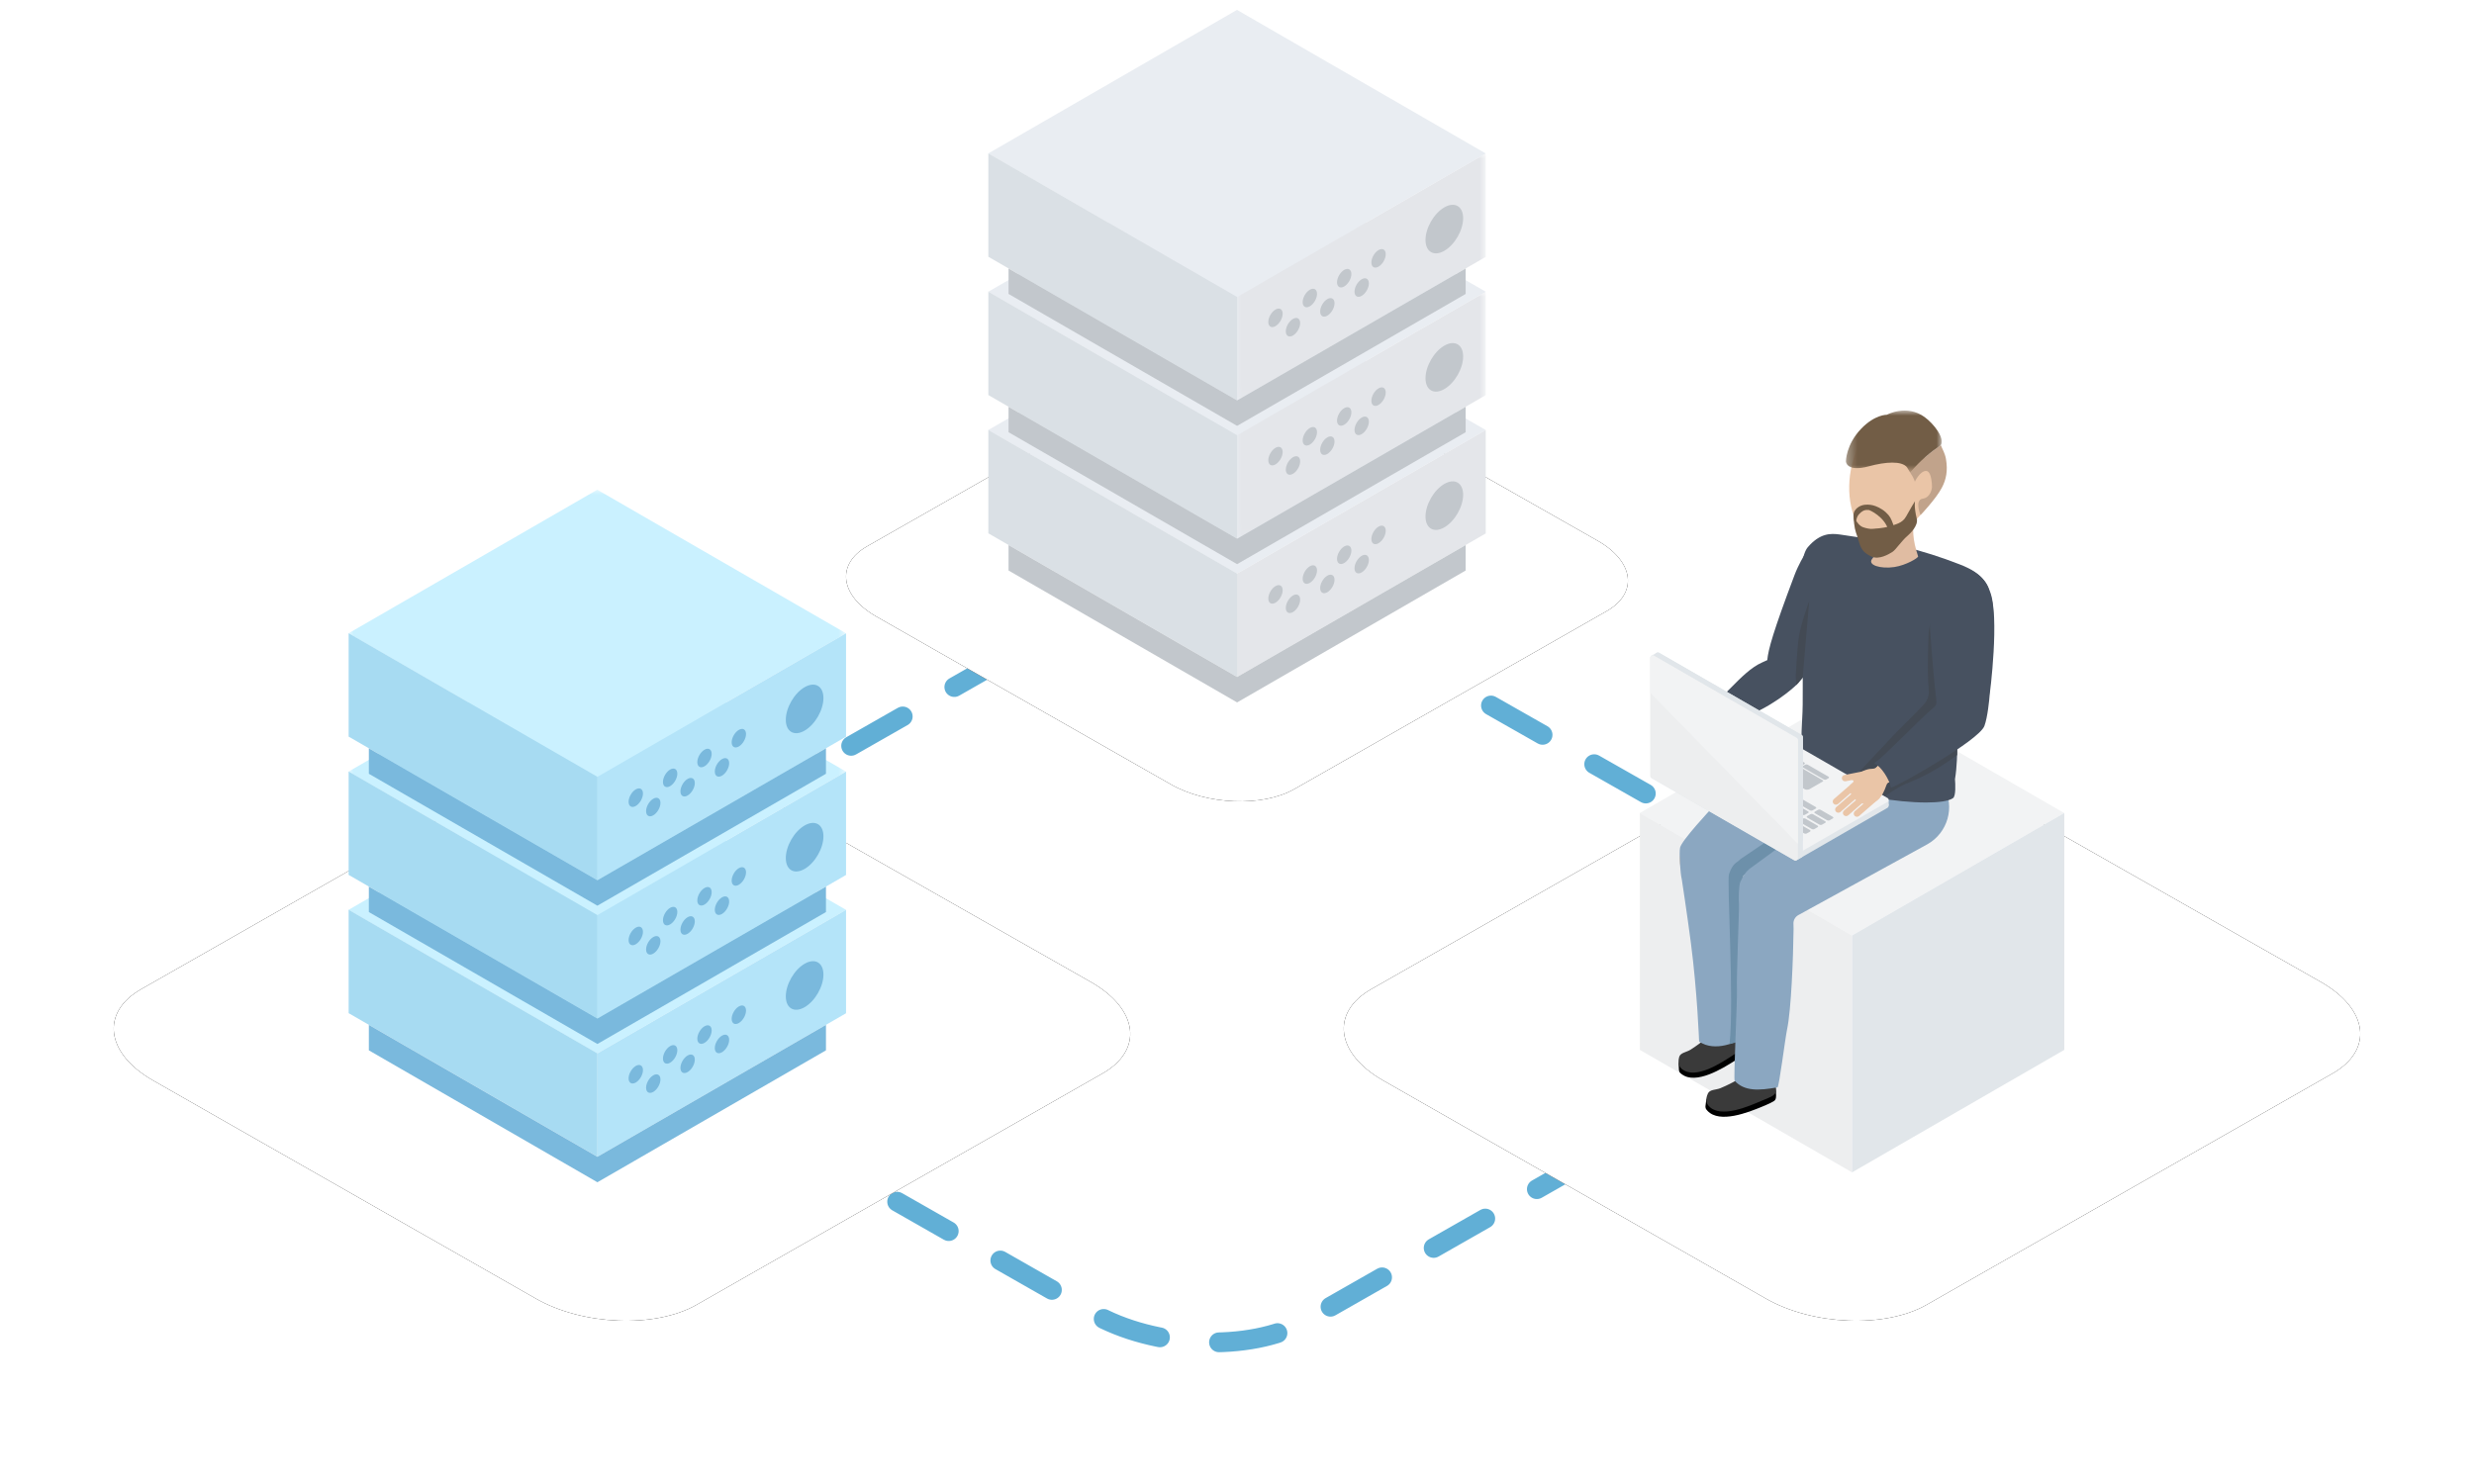<svg xmlns="http://www.w3.org/2000/svg" xmlns:xlink="http://www.w3.org/1999/xlink" width="250" height="150" viewBox="0 0 250 150"><defs><polygon id="g" points="0 0 50.275 0 50.275 29.027 0 29.027"/><polygon id="i" points="0 0 50.275 0 50.275 29.027 0 29.027"/><polygon id="k" points="0 0 25.138 0 25.138 24.963 0 24.963"/><polygon id="m" points="0 0 25.138 0 25.138 24.963 0 24.963"/><polygon id="o" points="0 0 9.685 0 9.685 6.267 0 6.267"/><filter id="b" width="135%" height="161.5%" x="-17.5%" y="-30.8%" filterUnits="objectBoundingBox"><feOffset in="SourceAlpha" result="shadowOffsetOuter1"/><feGaussianBlur in="shadowOffsetOuter1" result="shadowBlurOuter1" stdDeviation="6"/><feColorMatrix in="shadowBlurOuter1" values="0 0 0 0 0.216 0 0 0 0 0.561 0 0 0 0 0.749 0 0 0 0.15 0"/></filter><filter id="d" width="145.6%" height="180%" x="-22.8%" y="-40%" filterUnits="objectBoundingBox"><feOffset in="SourceAlpha" result="shadowOffsetOuter1"/><feGaussianBlur in="shadowOffsetOuter1" result="shadowBlurOuter1" stdDeviation="6"/><feColorMatrix in="shadowBlurOuter1" values="0 0 0 0 0.216 0 0 0 0 0.561 0 0 0 0 0.749 0 0 0 0.15 0"/></filter><filter id="f" width="135%" height="161.5%" x="-17.5%" y="-30.8%" filterUnits="objectBoundingBox"><feOffset in="SourceAlpha" result="shadowOffsetOuter1"/><feGaussianBlur in="shadowOffsetOuter1" result="shadowBlurOuter1" stdDeviation="6"/><feColorMatrix in="shadowBlurOuter1" values="0 0 0 0 0.216 0 0 0 0 0.561 0 0 0 0 0.749 0 0 0 0.15 0"/></filter><path id="a" d="M139.762,109.209 L178.42,131.244 C183.155,133.973 190.495,134.269 194.663,131.899 L235.704,108.507 C239.855,106.137 239.334,102.004 234.536,99.26 L195.831,77.256 C191.016,74.527 183.755,74.231 179.588,76.601 L138.547,99.993 C134.458,102.332 134.964,106.464 139.762,109.209 Z"/><path id="c" d="M88.549,62.315 L118.286,79.264 C121.929,81.364 127.575,81.591 130.78,79.768 L162.35,61.775 C165.544,59.951 165.143,56.773 161.452,54.661 L131.679,37.736 C127.975,35.636 122.39,35.409 119.184,37.232 L87.614,55.225 C84.469,57.025 84.858,60.203 88.549,62.315 Z"/><path id="e" d="M15.466,109.209 L54.123,131.244 C58.859,133.973 66.199,134.269 70.366,131.899 L111.407,108.507 C115.559,106.137 115.038,102.004 110.239,99.26 L71.534,77.256 C66.72,74.527 59.459,74.231 55.291,76.601 L14.25,99.993 C10.162,102.332 10.667,106.464 15.466,109.209 Z"/></defs><g fill="none" fill-rule="evenodd"><rect width="250" height="150"/><path stroke="#61AFD6" stroke-dasharray="6" stroke-linecap="round" stroke-linejoin="round" stroke-width="2" d="M59.382,103.639 L110.391,132.714 C116.639,136.315 126.324,136.706 131.823,133.578 L185.977,102.713 C191.455,99.585 190.768,94.132 184.436,90.511 L133.364,61.477 C127.012,57.876 117.431,57.485 111.932,60.613 L57.778,91.478 C52.383,94.565 53.05,100.017 59.382,103.639 Z"/><use xlink:href="#a" fill="#000" filter="url(#b)"/><use xlink:href="#a" fill="#FFF"/><use xlink:href="#c" fill="#000" filter="url(#d)"/><use xlink:href="#c" fill="#FFF"/><use xlink:href="#e" fill="#000" filter="url(#f)"/><use xlink:href="#e" fill="#FFF"/><g transform="translate(35.219 49.5)"><polygon fill="#CAF1FF" points="0 42.468 25.137 56.981 50.275 42.468 25.138 27.955"/><polygon fill="#B4E4F9" points="25.138 56.981 25.138 67.431 50.275 52.917 50.275 42.468"/><polygon fill="#A7DBF2" points=".011 52.908 25.149 67.421 25.149 56.972 .011 42.459"/><path fill="#7AB9DD" d="M38.717 53.487C38.717 53.95 39.041 54.138 39.442 53.906 39.843 53.674 40.168 53.112 40.168 52.649 40.168 52.186 39.843 51.998 39.442 52.23 39.041 52.461 38.717 53.024 38.717 53.487M37.012 56.439C37.012 56.902 37.337 57.089 37.738 56.858 38.139 56.626 38.464 56.064 38.464 55.601 38.464 55.138 38.139 54.95 37.738 55.181 37.337 55.413 37.012 55.976 37.012 56.439M35.245 55.491C35.245 55.954 35.57 56.142 35.971 55.911 36.371 55.679 36.697 55.116 36.697 54.653 36.697 54.19 36.371 54.003 35.971 54.234 35.57 54.466 35.245 55.028 35.245 55.491M33.54 58.443C33.54 58.906 33.865 59.094 34.266 58.863 34.667 58.631 34.992 58.068 34.992 57.605 34.992 57.142 34.667 56.955 34.266 57.186 33.865 57.418 33.54 57.98 33.54 58.443M31.773 57.496C31.773 57.959 32.098 58.146 32.499 57.915 32.9 57.683 33.225 57.121 33.225 56.658 33.225 56.195 32.9 56.007 32.499 56.238 32.098 56.47 31.773 57.033 31.773 57.496M30.069 60.448C30.069 60.911 30.394 61.098 30.795 60.867 31.195 60.635 31.521 60.073 31.521 59.61 31.521 59.147 31.195 58.959 30.795 59.19 30.394 59.422 30.069 59.985 30.069 60.448M28.301 59.5C28.301 59.963 28.626 60.151 29.027 59.919 29.428 59.688 29.753 59.125 29.753 58.662 29.753 58.199 29.428 58.012 29.027 58.243 28.626 58.475 28.301 59.037 28.301 59.5M44.188 51.207C44.188 52.419 45.039 52.911 46.089 52.305 47.139 51.698 47.99 50.224 47.99 49.012 47.99 47.8 47.139 47.308 46.089 47.915 45.039 48.521 44.188 49.995 44.188 51.207"/><polygon fill="#7AB9DD" points="25.149 67.427 48.245 54.093 48.245 56.666 25.149 70 2.054 56.666 2.054 54.093"/><g transform="translate(0 13.977)"><mask id="h" fill="#fff"><use xlink:href="#g"/></mask><polygon fill="#CAF1FF" points="25.137 29.027 50.275 14.513 25.138 0 0 14.514" mask="url(#h)"/></g><polygon fill="#B4E4F9" points="25.138 53.453 50.275 38.94 50.275 28.491 25.138 43.004"/><polygon fill="#A7DBF2" points=".011 38.931 25.149 53.444 25.149 42.995 .011 28.482"/><path fill="#7AB9DD" d="M38.717 39.51C38.717 39.973 39.041 40.16 39.442 39.929 39.843 39.697 40.168 39.135 40.168 38.672 40.168 38.209 39.843 38.021 39.442 38.252 39.041 38.484 38.717 39.047 38.717 39.51M37.012 42.462C37.012 42.925 37.337 43.112 37.738 42.881 38.139 42.649 38.464 42.086 38.464 41.623 38.464 41.16 38.139 40.973 37.738 41.204 37.337 41.436 37.012 41.999 37.012 42.462M35.245 41.514C35.245 41.977 35.57 42.165 35.971 41.933 36.371 41.702 36.697 41.139 36.697 40.676 36.697 40.213 36.371 40.025 35.971 40.257 35.57 40.488 35.245 41.051 35.245 41.514M33.54 44.466C33.54 44.929 33.865 45.116 34.266 44.885 34.667 44.653 34.992 44.091 34.992 43.628 34.992 43.165 34.667 42.977 34.266 43.209 33.865 43.44 33.54 44.003 33.54 44.466M31.773 43.518C31.773 43.982 32.098 44.169 32.499 43.938 32.9 43.706 33.225 43.143 33.225 42.68 33.225 42.217 32.9 42.03 32.499 42.261 32.098 42.493 31.773 43.055 31.773 43.518M30.069 46.47C30.069 46.933 30.394 47.121 30.795 46.89 31.195 46.658 31.521 46.095 31.521 45.632 31.521 45.169 31.195 44.982 30.795 45.213 30.394 45.445 30.069 46.007 30.069 46.47M28.301 45.523C28.301 45.986 28.626 46.173 29.027 45.942 29.428 45.71 29.753 45.148 29.753 44.685 29.753 44.222 29.428 44.034 29.027 44.265 28.626 44.497 28.301 45.06 28.301 45.523M44.188 37.23C44.188 38.442 45.039 38.934 46.089 38.328 47.139 37.721 47.99 36.247 47.99 35.035 47.99 33.823 47.139 33.331 46.089 33.937 45.039 34.544 44.188 36.018 44.188 37.23"/><polygon fill="#7AB9DD" points="25.149 53.45 48.245 40.116 48.245 42.689 25.149 56.023 2.054 42.689 2.054 40.116"/><mask id="j" fill="#fff"><use xlink:href="#i"/></mask><polygon fill="#CAF1FF" points="25.137 29.027 50.275 14.513 25.138 0 0 14.513" mask="url(#j)"/><polygon fill="#B4E4F9" points="25.138 39.476 50.275 24.963 50.275 14.513 25.138 29.027"/><polygon fill="#A7DBF2" points=".011 24.954 25.149 39.467 25.149 29.018 .011 14.504"/><path fill="#7AB9DD" d="M38.717 25.532C38.717 25.995 39.041 26.183 39.442 25.952 39.843 25.72 40.168 25.157 40.168 24.694 40.168 24.231 39.843 24.044 39.442 24.275 39.041 24.507 38.717 25.069 38.717 25.532M37.012 28.484C37.012 28.947 37.337 29.135 37.738 28.904 38.139 28.672 38.464 28.109 38.464 27.646 38.464 27.183 38.139 26.996 37.738 27.227 37.337 27.459 37.012 28.021 37.012 28.484M35.245 27.537C35.245 28 35.57 28.187 35.971 27.956 36.371 27.724 36.697 27.162 36.697 26.699 36.697 26.236 36.371 26.048 35.971 26.279 35.57 26.511 35.245 27.074 35.245 27.537M33.54 30.489C33.54 30.952 33.865 31.139 34.266 30.908 34.667 30.676 34.992 30.114 34.992 29.651 34.992 29.188 34.667 29 34.266 29.231 33.865 29.463 33.54 30.026 33.54 30.489M31.773 29.541C31.773 30.004 32.098 30.192 32.499 29.96 32.9 29.729 33.225 29.166 33.225 28.703 33.225 28.24 32.9 28.053 32.499 28.284 32.098 28.516 31.773 29.078 31.773 29.541M30.069 32.493C30.069 32.956 30.394 33.144 30.795 32.912 31.195 32.681 31.521 32.118 31.521 31.655 31.521 31.192 31.195 31.004 30.795 31.236 30.394 31.467 30.069 32.03 30.069 32.493M28.301 31.546C28.301 32.009 28.626 32.196 29.027 31.965 29.428 31.733 29.753 31.171 29.753 30.707 29.753 30.244 29.428 30.057 29.027 30.288 28.626 30.52 28.301 31.083 28.301 31.546M44.188 23.253C44.188 24.465 45.039 24.957 46.089 24.35 47.139 23.744 47.99 22.27 47.99 21.058 47.99 19.846 47.139 19.354 46.089 19.96 45.039 20.567 44.188 22.041 44.188 23.253"/><polygon fill="#7AB9DD" points="25.149 39.473 48.245 26.138 48.245 28.711 25.149 42.045 2.054 28.711 2.054 26.138"/></g><g transform="translate(99.862 1)"><polygon fill="#E9EDF2" points="0 42.468 25.138 56.981 50.275 42.468 25.138 27.954"/><polygon fill="#E4E6EA" points="25.138 56.981 25.138 67.431 50.275 52.917 50.275 42.468"/><polygon fill="#DAE0E5" points=".011 52.908 25.149 67.422 25.149 56.972 .011 42.459"/><path fill="#C2C7CC" d="M38.717 53.487C38.717 53.95 39.042 54.137 39.443 53.906 39.843 53.675 40.168 53.112 40.168 52.649 40.168 52.186 39.843 51.998 39.443 52.229 39.042 52.461 38.717 53.024 38.717 53.487M37.012 56.439C37.012 56.902 37.337 57.089 37.738 56.858 38.139 56.626 38.464 56.063 38.464 55.601 38.464 55.138 38.139 54.95 37.738 55.181 37.337 55.413 37.012 55.976 37.012 56.439M35.245 55.491C35.245 55.954 35.57 56.142 35.971 55.91 36.372 55.679 36.697 55.116 36.697 54.653 36.697 54.19 36.372 54.003 35.971 54.234 35.57 54.466 35.245 55.029 35.245 55.491M33.541 58.443C33.541 58.906 33.866 59.094 34.267 58.862 34.667 58.631 34.992 58.068 34.992 57.605 34.992 57.142 34.667 56.954 34.267 57.186 33.866 57.417 33.541 57.98 33.541 58.443M31.773 57.496C31.773 57.958 32.098 58.146 32.499 57.915 32.9 57.683 33.225 57.12 33.225 56.658 33.225 56.195 32.9 56.007 32.499 56.238 32.098 56.47 31.773 57.033 31.773 57.496M30.069 60.448C30.069 60.911 30.394 61.098 30.795 60.867 31.196 60.635 31.521 60.072 31.521 59.61 31.521 59.146 31.196 58.959 30.795 59.19 30.394 59.422 30.069 59.985 30.069 60.448M28.301 59.5C28.301 59.963 28.626 60.151 29.027 59.919 29.428 59.688 29.753 59.125 29.753 58.662 29.753 58.199 29.428 58.011 29.027 58.243 28.626 58.474 28.301 59.037 28.301 59.5M44.188 51.207C44.188 52.42 45.039 52.911 46.089 52.305 47.139 51.699 47.99 50.224 47.99 49.012 47.99 47.8 47.139 47.309 46.089 47.915 45.039 48.521 44.188 49.995 44.188 51.207"/><polygon fill="#C2C7CC" points="25.149 67.427 48.245 54.093 48.245 56.666 25.149 70 2.053 56.666 2.053 54.093"/><polygon fill="#E9EDF2" points="25.137 43.004 50.275 28.49 25.138 13.977 0 28.491"/><g transform="translate(25.138 28.49)"><mask id="l" fill="#fff"><use xlink:href="#k"/></mask><polygon fill="#E4E6EA" points="0 24.963 25.138 10.449 25.138 0 0 14.514" mask="url(#l)"/></g><polygon fill="#DAE0E5" points=".011 38.931 25.149 53.444 25.149 42.995 .011 28.482"/><path fill="#C2C7CC" d="M38.717 39.51C38.717 39.973 39.042 40.16 39.443 39.929 39.843 39.697 40.168 39.134 40.168 38.672 40.168 38.208 39.843 38.021 39.443 38.252 39.042 38.484 38.717 39.047 38.717 39.51M37.012 42.461C37.012 42.924 37.337 43.112 37.738 42.88 38.139 42.649 38.464 42.086 38.464 41.623 38.464 41.16 38.139 40.973 37.738 41.204 37.337 41.436 37.012 41.998 37.012 42.461M35.245 41.514C35.245 41.977 35.57 42.164 35.971 41.933 36.372 41.702 36.697 41.139 36.697 40.676 36.697 40.213 36.372 40.025 35.971 40.257 35.57 40.488 35.245 41.051 35.245 41.514M33.541 44.466C33.541 44.929 33.866 45.116 34.267 44.885 34.667 44.654 34.992 44.091 34.992 43.628 34.992 43.165 34.667 42.977 34.267 43.208 33.866 43.44 33.541 44.003 33.541 44.466M31.773 43.518C31.773 43.981 32.098 44.169 32.499 43.937 32.9 43.706 33.225 43.143 33.225 42.68 33.225 42.217 32.9 42.03 32.499 42.261 32.098 42.493 31.773 43.056 31.773 43.518M30.069 46.47C30.069 46.933 30.394 47.121 30.795 46.889 31.196 46.658 31.521 46.095 31.521 45.632 31.521 45.169 31.196 44.981 30.795 45.213 30.394 45.445 30.069 46.008 30.069 46.47M28.301 45.523C28.301 45.986 28.626 46.173 29.027 45.942 29.428 45.71 29.753 45.147 29.753 44.685 29.753 44.222 29.428 44.034 29.027 44.265 28.626 44.497 28.301 45.06 28.301 45.523M44.188 37.23C44.188 38.442 45.039 38.934 46.089 38.327 47.139 37.721 47.99 36.247 47.99 35.035 47.99 33.823 47.139 33.331 46.089 33.937 45.039 34.543 44.188 36.018 44.188 37.23"/><polygon fill="#C2C7CC" points="25.149 53.45 48.245 40.116 48.245 42.688 25.149 56.023 2.053 42.688 2.053 40.116"/><polygon fill="#E9EDF2" points="25.137 29.026 50.275 14.513 25.138 0 0 14.513"/><g transform="translate(25.138 14.513)"><mask id="n" fill="#fff"><use xlink:href="#m"/></mask><polygon fill="#E4E6EA" points="0 24.963 25.138 10.449 25.138 0 0 14.514" mask="url(#n)"/></g><polygon fill="#DAE0E5" points=".011 24.953 25.149 39.467 25.149 29.017 .011 14.504"/><path fill="#C2C7CC" d="M38.717 25.532C38.717 25.995 39.042 26.183 39.443 25.951 39.843 25.72 40.168 25.157 40.168 24.694 40.168 24.231 39.843 24.043 39.443 24.275 39.042 24.506 38.717 25.069 38.717 25.532M37.012 28.484C37.012 28.947 37.337 29.135 37.738 28.903 38.139 28.672 38.464 28.109 38.464 27.646 38.464 27.183 38.139 26.995 37.738 27.227 37.337 27.458 37.012 28.021 37.012 28.484M35.245 27.537C35.245 28 35.57 28.187 35.971 27.956 36.372 27.724 36.697 27.161 36.697 26.699 36.697 26.235 36.372 26.048 35.971 26.279 35.57 26.511 35.245 27.074 35.245 27.537M33.541 30.489C33.541 30.952 33.866 31.139 34.267 30.908 34.667 30.676 34.992 30.113 34.992 29.65 34.992 29.187 34.667 29 34.267 29.231 33.866 29.463 33.541 30.026 33.541 30.489M31.773 29.541C31.773 30.004 32.098 30.191 32.499 29.96 32.9 29.729 33.225 29.166 33.225 28.703 33.225 28.24 32.9 28.052 32.499 28.284 32.098 28.515 31.773 29.078 31.773 29.541M30.069 32.493C30.069 32.956 30.394 33.143 30.795 32.912 31.196 32.681 31.521 32.118 31.521 31.655 31.521 31.192 31.196 31.004 30.795 31.235 30.394 31.467 30.069 32.03 30.069 32.493M28.301 31.545C28.301 32.008 28.626 32.196 29.027 31.964 29.428 31.733 29.753 31.17 29.753 30.707 29.753 30.244 29.428 30.057 29.027 30.288 28.626 30.52 28.301 31.082 28.301 31.545M44.188 23.253C44.188 24.465 45.039 24.956 46.089 24.35 47.139 23.744 47.99 22.27 47.99 21.058 47.99 19.845 47.139 19.354 46.089 19.96 45.039 20.566 44.188 22.04 44.188 23.253"/><polygon fill="#C2C7CC" points="25.149 39.473 48.245 26.138 48.245 28.711 25.149 42.045 2.053 28.711 2.053 26.138"/></g><g transform="matrix(-1 0 0 1 208.598 41.5)"><polygon fill="#F2F3F4" points=".01 40.681 21.455 53.062 42.899 40.681 21.454 28.3"/><polygon fill="#EDEEEF" points="21.445 53.054 21.445 77 42.889 64.619 42.889 40.673"/><polygon fill="#E1E6EA" points="0 64.619 21.445 77 21.445 53.054 0 40.673"/><g transform="translate(7.07)"><path fill="#EAC5A7" d="M28.141,43.197 C29.279,42.524 30.747,42.901 31.42,44.039 C32.093,45.176 31.716,46.644 30.579,47.317 C29.441,47.99 27.973,47.613 27.3,46.476 C26.627,45.338 27.004,43.87 28.141,43.197"/><path fill="#EAC5A7" d="M16.916 32.223C15.023 31.162 12.628 31.836 11.567 33.73 10.505 35.623 11.18 38.018 13.073 39.079 13.435 39.282 27.888 47.16 27.888 47.16 29.006 47.88 30.417 47.778 31.193 46.866 32.049 45.86 31.807 44.247 30.651 43.264L30.372 43.03C27.662 40.458 17.603 32.608 16.916 32.223M28.238 62.042C28.048 62.731 27.398 63.152 26.784 62.984 26.171 62.815 25.828 62.12 26.017 61.431 26.206 60.742 26.857 60.321 27.47 60.489 28.084 60.658 28.427 61.353 28.238 62.042"/><path fill="#EAC5A7" d="M28.229,62.041 C28.04,62.729 27.389,63.151 26.776,62.983 C26.212,62.828 25.876,62.226 25.973,61.594 C25.973,61.594 25.924,60.236 25.921,60.236 C25.888,57.385 25.634,54.194 25.805,51.414 C25.942,49.184 26.528,47.409 26.869,45.292 L26.957,44.949 C27.36,43.486 28.741,42.591 30.044,42.949 C31.346,43.307 32.076,44.783 31.673,46.246 L31.657,46.346 C31.63,46.475 29.466,56.536 28.843,59.126 C28.843,59.126 28.843,59.127 28.843,59.127 C28.685,59.823 28.386,61.356 28.234,62.024 L28.229,62.041 Z"/><path fill="#EAC5A7" d="M28.452,61.036 C28.486,60.439 27.64,60.933 27.042,60.9 C26.445,60.866 26.208,60.184 25.959,60.853 L25.893,61.612 C25.88,61.755 25.857,61.897 25.821,62.035 C25.734,62.367 25.573,63.117 25.65,63.871 L25.929,63.957 C25.951,64.392 26.184,64.844 26.623,65.177 C27.594,65.911 29.614,67.387 30.795,66.541 C31.598,65.967 29.947,64.249 29.192,63.734 C29.077,63.656 28.966,63.568 28.857,63.476 L28.857,63.288 C28.593,63.076 28.435,62.904 28.33,62.676 C28.234,62.467 28.261,62.258 28.278,61.985 C28.286,61.85 28.305,61.716 28.333,61.584 L28.452,61.036 Z"/><path fill="#000" d="M26.205,65.703 C27.487,66.521 30.149,68.158 31.579,67.083 C31.818,66.904 31.88,66.849 31.881,66.418 C31.882,66.291 31.912,66.091 31.881,65.953 C31.668,65.044 29.158,66.108 28.503,65.733 C27.511,65.165 27.039,64.676 26.019,64.1 C25.555,63.837 25.441,62.953 25.317,63.346 C25.294,63.42 25.118,63.886 25.107,63.963 C25.069,64.237 24.937,64.525 25.036,64.808 C25.107,65.01 25.799,65.444 26.205,65.703"/><path fill="#3A3A3A" d="M29.171,63.479 C29.049,63.37 28.458,62.762 28.382,62.773 C28.606,63.116 28.834,63.419 28.749,63.76 C28.605,64.34 25.855,64.017 25.71,63.011 C25.701,62.953 25.689,62.598 25.722,62.456 C25.381,62.871 25.129,63.632 25.107,63.963 C25.077,64.416 25.837,64.786 26.323,65.104 C27.54,65.898 30.136,67.65 31.538,66.582 C31.815,66.371 32.022,65.997 31.844,65.337 C31.727,64.902 31.117,64.863 30.707,64.607 C30.123,64.241 29.475,63.752 29.171,63.479"/><path fill="#E0BCA2" d="M17.688,37.501 C17.464,39.516 10.198,43.862 8.183,43.637 C6.168,43.413 4.809,41.441 4.809,39.413 C4.809,38.709 4.646,36.386 5.787,35.474 C7.492,34.112 11.101,34.368 12.83,33.758 C13.5,33.523 15.42,32.826 15.8,32.869 C17.815,33.093 17.913,35.485 17.688,37.501"/><path fill="#EAC5A7" d="M22.452,27.287 C21.923,28.024 20.897,28.192 20.159,27.663 C19.422,27.134 19.254,26.107 19.783,25.37 C20.312,24.633 21.339,24.465 22.076,24.994 C22.813,25.523 22.982,26.55 22.452,27.287"/><path fill="#EAC5A7" d="M18.756,14.128 C18.753,14.123 18.749,14.119 18.746,14.114 C18.166,13.07 16.926,12.524 15.729,12.869 C14.486,13.228 13.715,14.426 13.849,15.669 C13.85,15.692 13.847,15.716 13.848,15.739 L13.857,15.835 C13.828,17.663 17.335,23.712 18.234,25.312 C18.514,25.823 19.505,26.939 19.773,27.262 L22.766,26.317 C22.948,25.124 22.866,24.121 20.073,16.712 C19.618,15.507 19.016,14.568 18.756,14.128"/><path fill="#EAC5A7" d="M28.296,31.932 L28.292,31.931 C27.503,31.652 25.707,30.96 25.624,30.933 C22.763,30.019 20.429,27.982 19.982,27.512 L21.841,24.861 C21.841,24.861 22.857,25.346 23.399,25.583 C25.429,26.473 27.238,29.305 28.957,30.186 L28.296,31.932 Z"/><path fill="#EAC5A7" d="M28.087 31.833C27.653 31.554 27.527 30.977 27.805 30.543 28.084 30.109 28.661 29.982 29.095 30.26 29.529 30.539 29.656 31.116 29.377 31.55 29.099 31.985 28.521 32.111 28.087 31.833M22.76 26.378C22.732 27.285 21.975 27.998 21.068 27.971 20.161 27.943 19.448 27.186 19.475 26.279 19.503 25.372 20.261 24.659 21.167 24.686 22.074 24.714 22.788 25.471 22.76 26.378"/><path fill="#EAC5A7" d="M28.09,31.829 C27.656,31.551 27.53,30.973 27.808,30.539 C28.087,30.105 28.664,29.978 29.099,30.257 C29.533,30.535 29.659,31.113 29.38,31.547 C29.102,31.981 28.525,32.107 28.09,31.829"/><path fill="#EAC5A7" d="M29.339,33.566 C28.864,33.183 28.668,32.763 28.432,32.174 C28.292,31.827 28.014,31.861 27.94,31.687 C27.874,31.531 28.569,30.071 28.914,30.168 C29.332,30.285 29.249,30.545 29.739,30.531 C30.237,30.518 30.809,30.748 31.295,31.141 C31.439,31.257 31.841,31.502 31.668,31.527 C31.583,31.54 31.49,31.653 31.581,31.76 C31.634,31.823 31.767,31.91 31.825,31.963 C32.178,32.282 31.851,32.933 31.529,33.332 C30.989,34.001 30.008,34.106 29.339,33.566"/><path fill="#EAC5A7" d="M31.086 31.756 31.086 31.756C31.192 31.624 31.387 31.604 31.519 31.71L33.493 33.304C33.625 33.41 33.646 33.605 33.54 33.737L33.54 33.737C33.434 33.868 33.239 33.889 33.107 33.783L31.132 32.189C31 32.083 30.98 31.888 31.086 31.756M30.89 32.54 30.89 32.54C30.997 32.408 31.191 32.387 31.323 32.493L33.298 34.087C33.43 34.193 33.45 34.388 33.344 34.52 33.238 34.652 33.043 34.673 32.911 34.566L30.937 32.973C30.805 32.866 30.784 32.672 30.89 32.54M30.166 32.897 30.166 32.897C30.272 32.765 30.467 32.744 30.599 32.85L32.573 34.444C32.705 34.55 32.726 34.745 32.62 34.877 32.514 35.008 32.319 35.029 32.187 34.923L30.212 33.33C30.08 33.223 30.06 33.028 30.166 32.897M29.136 33.007 29.136 33.007C29.242 32.875 29.437 32.854 29.569 32.96L31.543 34.554C31.675 34.66 31.696 34.855 31.59 34.987 31.483 35.118 31.289 35.139 31.157 35.033L29.182 33.44C29.05 33.333 29.03 33.138 29.136 33.007M29.525 30.882 29.525 30.882C29.551 30.715 29.71 30.6 29.877 30.626L32.384 31.019C32.551 31.045 32.666 31.203 32.64 31.37 32.614 31.537 32.456 31.653 32.289 31.627L29.782 31.234C29.614 31.208 29.499 31.05 29.525 30.882M21.89 47.626C23.028 46.953 24.496 47.33 25.169 48.468 25.842 49.606 25.465 51.074 24.327 51.747 23.19 52.42 21.722 52.043 21.049 50.905 20.376 49.767 20.753 48.299 21.89 47.626"/><path fill="#EAC5A7" d="M10.665 36.652C8.772 35.591 6.377 36.266 5.316 38.159 4.254 40.053 4.929 42.448 6.822 43.509 7.184 43.712 21.637 51.589 21.637 51.589 22.755 52.309 24.166 52.208 24.942 51.296 25.798 50.289 25.556 48.677 24.4 47.694L24.121 47.459C21.411 44.888 11.352 37.037 10.665 36.652M24.819 66.394C24.751 67.106 24.182 67.633 23.549 67.573 22.916 67.512 22.458 66.886 22.526 66.175 22.594 65.464 23.162 64.937 23.795 64.997 24.428 65.058 24.887 65.683 24.819 66.394"/><path fill="#EAC5A7" d="M24.81,66.394 C24.742,67.106 24.174,67.633 23.541,67.573 C22.958,67.517 22.524,66.983 22.511,66.343 C22.511,66.343 22.228,65.014 22.225,65.014 C21.703,62.212 20.902,59.112 20.592,56.344 C20.343,54.124 20.614,52.275 20.585,50.131 L20.613,49.778 C20.758,48.267 21.965,47.147 23.309,47.275 C24.654,47.404 25.627,48.732 25.482,50.243 L25.484,50.344 C25.479,50.476 25.08,60.76 24.913,63.418 C24.913,63.418 24.913,63.418 24.913,63.418 C24.877,64.131 24.847,65.693 24.812,66.377 L24.81,66.394 Z"/><path fill="#EAC5A7" d="M24.857,65.367 C24.787,64.772 24.038,65.405 23.444,65.475 C22.85,65.545 22.499,64.914 22.369,65.616 L22.435,66.375 C22.447,66.518 22.449,66.661 22.437,66.804 C22.408,67.145 22.379,67.912 22.585,68.642 L22.874,68.678 C22.971,69.103 23.278,69.509 23.768,69.76 C24.851,70.317 27.094,71.422 28.113,70.386 C28.805,69.682 26.882,68.274 26.05,67.897 C25.923,67.84 25.799,67.772 25.675,67.7 L25.643,67.515 C25.347,67.352 25.162,67.21 25.019,67.003 C24.888,66.813 24.879,66.604 24.848,66.331 C24.833,66.197 24.828,66.062 24.834,65.927 L24.857,65.367 Z"/><path fill="#000" d="M23.447,70.351 C24.85,70.935 27.755,72.089 28.979,70.785 C29.183,70.568 29.234,70.502 29.162,70.077 C29.14,69.952 29.136,69.75 29.08,69.62 C28.714,68.761 26.426,70.242 25.716,69.985 C24.64,69.596 24.091,69.196 22.987,68.804 C22.485,68.625 22.22,67.774 22.166,68.182 C22.156,68.259 22.063,68.749 22.066,68.826 C22.076,69.102 21.995,69.409 22.141,69.671 C22.246,69.857 23.002,70.166 23.447,70.351"/><path fill="#3A3A3A" d="M25.985,67.65 C25.846,67.563 25.16,67.066 25.086,67.09 C25.367,67.389 25.643,67.648 25.618,67.998 C25.576,68.595 22.811,68.75 22.495,67.784 C22.477,67.729 22.404,67.381 22.412,67.235 C22.147,67.703 22.03,68.496 22.066,68.826 C22.114,69.277 22.927,69.511 23.46,69.74 C24.795,70.313 27.654,71.591 28.851,70.299 C29.088,70.043 29.228,69.639 28.938,69.019 C28.748,68.611 28.141,68.678 27.693,68.496 C27.055,68.236 26.332,67.866 25.985,67.65"/><path fill="#EAC5A7" d="M12.238,40.395 C12.014,42.411 10.198,43.863 8.183,43.638 C6.167,43.413 4.716,41.597 4.94,39.582 C5.165,37.566 6.981,36.115 8.996,36.34 C11.012,36.564 12.463,38.38 12.238,40.395"/><path fill="#EAC5A7" d="M16.565,36.349 C16.341,38.364 14.525,39.816 12.51,39.591 C10.494,39.367 9.043,37.55 9.267,35.535 C9.492,33.52 11.308,32.069 13.323,32.293 C15.339,32.518 16.79,34.334 16.565,36.349"/><path fill="#8BA7C1" d="M29.832,63.779 C29.84,63.672 30.006,58.873 30.661,53.821 C31.044,50.875 31.58,47.393 31.58,47.393 C31.732,46.829 31.869,44.701 31.754,44.175 C31.593,43.439 28.638,40.284 28.638,40.284 C25.978,37.764 17.916,32.354 17.099,31.896 C16.457,31.536 15.731,31.346 14.999,31.346 C13.441,31.346 12.001,32.189 11.24,33.547 C10.08,35.617 10.82,38.245 12.89,39.406 C13.178,39.567 21.486,44.689 25.593,46.927 C25.539,47.183 25.484,47.436 25.429,47.689 C25.163,48.922 25.52,49.951 25.431,51.391 C25.317,53.25 25.391,55.295 25.463,57.273 C25.499,58.26 25.012,62.75 25.202,63.255 C25.906,63.813 28.197,64.897 29.832,63.779"/><path fill="#6D90AA" d="M26.809,46.856 C26.434,45.733 25.999,45.69 25.784,45.461 C25.722,45.394 25.654,45.337 25.578,45.286 L14.082,37.498 L10.678,37.12 C11.01,38.085 11.678,38.937 12.636,39.474 C12.924,39.635 21.233,44.758 25.339,46.996 C25.353,47.035 25.361,47.059 25.374,47.098 C24.772,48.648 25.281,49.77 25.177,51.459 C25.063,53.318 25.137,55.363 25.209,57.341 C25.245,58.328 24.758,62.817 24.947,63.323 C25.256,63.568 25.997,63.879 26.756,64.032 C26.279,59.744 27.042,47.555 26.809,46.856"/><path fill="#EAC5A7" d="M14.756,36.039 C14.756,36.039 14.736,40.085 14.016,41.076 C13.295,42.067 12.375,42.243 12.375,42.243 L12.058,37.14 L14.756,36.039 Z"/><path fill="#F7D297" d="M5.693 19.506C5.394 20.924 4.002 21.831 2.584 21.532 1.166 21.233.259 19.841.558 18.423.858 17.004 2.25 16.098 3.668 16.397 5.085 16.696 5.992 18.089 5.693 19.506M19.026 15.852C18.727 17.27 17.335 18.177 15.917 17.877 14.499 17.578 13.592 16.186 13.891 14.768 14.19 13.35 15.583 12.443 17 12.743 18.418 13.042 19.325 14.434 19.026 15.852"/><path fill="#E0BCA2" d="M19.174,24.661 C19.262,23.733 20.079,15.434 18.73,13.888 C17.546,12.53 16.581,12.534 15.612,12.668 C11.482,13.24 7.623,14.09 3.597,15.66 C2.536,16.074 0.232,17.046 0.615,19.445 C0.667,19.772 1.267,22.491 1.481,23.264 C1.668,23.937 3.396,28.866 3.549,29.441 C4.063,31.372 3.684,34.684 4.115,37.262 C4.115,37.262 3.989,38.868 4.254,39.058 C5.591,40.013 13.123,39.251 16.508,37.712 C18.976,36.591 18.582,36.041 18.826,35.539 C18.826,35.539 18.508,32.516 18.744,31.565 C19.267,29.457 18.882,27.731 19.174,24.661"/><path fill="#EAC5A7" d="M3.62,32.278 C2.831,32.727 1.828,32.451 1.379,31.662 C0.93,30.874 1.206,29.871 1.995,29.422 C2.783,28.973 3.786,29.248 4.235,30.037 C4.684,30.825 4.409,31.829 3.62,32.278"/><path fill="#EAC5A7" d="M5.754,18.777 C5.753,18.772 5.752,18.766 5.752,18.76 C5.66,17.57 4.761,16.556 3.529,16.37 C2.25,16.176 1.049,16.943 0.652,18.129 C0.643,18.151 0.631,18.17 0.622,18.192 L0.59,18.283 C-0.2,19.932 0.462,26.893 0.611,28.723 C0.653,29.303 1.087,30.731 1.196,31.137 L4.31,31.527 C4.973,30.519 5.317,29.573 5.872,21.675 C5.962,20.39 5.807,19.286 5.754,18.777"/><path fill="#475160" d="M28.33,29.61 C27.77,29.18 27.204,28.607 26.604,28 C25.605,26.99 24.573,25.945 23.455,25.455 C23.309,25.392 23.13,25.31 22.944,25.224 C22.844,24.14 22.339,22.326 20.204,16.663 C19.799,15.589 19.287,14.74 18.982,14.233 L18.869,14.046 C18.24,12.915 16.933,12.376 15.69,12.734 C14.398,13.107 13.566,14.348 13.708,15.696 C13.708,15.713 13.707,15.73 13.708,15.751 L13.716,15.833 C13.692,17.369 15.928,21.521 17.877,24.967 L18.111,25.38 C18.346,25.807 19.033,26.612 19.445,27.092 C19.53,27.192 19.601,27.276 19.642,27.324 C19.658,27.348 19.676,27.369 19.713,27.415 L19.74,27.452 C19.763,27.484 19.787,27.516 19.814,27.545 C19.826,27.558 19.839,27.57 19.861,27.589 L19.88,27.609 C20.353,28.106 22.708,30.148 25.582,31.067 C25.611,31.076 25.822,31.157 26.118,31.269 C26.524,31.423 27.088,31.637 27.577,31.819 L27.73,31.876 L27.763,31.716 C27.91,31.013 28.116,30.36 28.372,29.777 L28.417,29.677 L28.33,29.61 Z"/><path fill="#8BA7C1" d="M26.237,67.746 C26.371,67.622 25.966,59.654 26.007,58.584 C26.07,57.135 25.766,50.419 25.804,49.912 C25.846,49.345 25.825,47.985 25.662,47.634 C25.128,46.483 24.741,46.336 24.327,46.025 C24.327,46.025 11.789,36.783 10.972,36.326 C10.33,35.966 9.604,35.776 8.872,35.775 C7.314,35.775 5.874,36.619 5.113,37.976 C3.953,40.047 4.693,42.675 6.763,43.835 C7.049,43.995 16.034,48.936 19.799,50.992 C20.121,51.168 20.317,51.511 20.298,51.878 C20.29,52.049 20.283,52.218 20.286,52.396 C20.325,55.397 20.526,60.594 20.938,62.53 C21.143,63.497 21.745,68.367 21.911,68.409 C23.815,68.74 25.243,68.822 26.237,67.746"/><path fill="#475160" d="M19.36,28.237 C19.363,27.272 19.366,26.178 19.314,24.657 C19.308,24.474 19.341,23.983 19.388,23.303 C19.583,20.426 19.948,15.07 18.836,13.796 C17.604,12.383 16.557,12.396 15.592,12.529 C10.922,13.177 7.207,14.102 3.546,15.529 C2.594,15.901 0.065,16.887 0.476,19.467 C0.529,19.801 1.134,22.538 1.347,23.301 C1.441,23.641 1.923,25.055 2.391,26.422 C2.856,27.784 3.338,29.193 3.413,29.477 C3.68,30.478 3.702,31.867 3.726,33.337 C3.749,34.673 3.771,36.055 3.975,37.251 C3.936,37.757 3.874,38.959 4.173,39.172 C4.602,39.478 5.606,39.615 6.891,39.615 C9.833,39.615 14.242,38.896 16.567,37.84 L17.319,37.499 C19.04,36.721 19.107,36.691 19.346,36.201 L19.359,36.159 C19.361,36.141 19.607,34.371 19.422,31.287 C19.355,30.167 19.357,29.272 19.36,28.237"/><path fill="#434A54" d="M10.234,32.867 C9.365,31.957 8.02,30.68 7.128,29.715 C6.658,29.206 6.581,28.614 6.626,28.166 C6.718,27.24 6.766,26.118 6.652,22.704 C6.611,21.462 6.03,20.447 5.952,19.849 L5.922,19.623 C5.804,18.312 5.267,16.734 3.758,16.537 C2.19,16.332 1.104,16.82 0.594,18.125 C0.584,18.141 0.575,18.157 0.566,18.177 L0.535,18.256 C-0.247,19.664 0.103,24.444 0.496,28.452 L0.544,28.939 C0.585,29.432 3.761,32.312 3.79,32.328 L3.76,34.82 C6.501,36.871 8.218,37.392 9.08,37.786 C9.973,38.195 11.064,39.005 11.064,39.005 L14.489,37.428 C14.489,37.428 11.281,33.964 10.234,32.867"/><polygon fill="#E1E6EA" points="10.671 39.389 10.671 39.921 11.642 39.718"/><path fill="#E1E6EA" d="M20.23,45.445 L34.584,37.17 C34.756,37.071 34.756,36.821 34.584,36.722 L25.378,31.415 C25.298,31.369 25.2,31.369 25.12,31.415 L10.816,39.661 C10.621,39.773 10.621,40.055 10.816,40.167 L19.971,45.445 C20.052,45.491 20.15,45.491 20.23,45.445"/><polygon fill="#E1E6EA" points="34.713 36.389 34.713 36.966 33.617 36.794"/><path fill="#F2F3F4" d="M20.269,44.91 L34.576,36.662 C34.785,36.541 34.785,36.238 34.576,36.117 L25.417,30.837 C25.36,30.804 25.29,30.804 25.232,30.837 L10.78,39.169 C10.635,39.252 10.635,39.462 10.78,39.546 L20.084,44.91 C20.141,44.943 20.212,44.943 20.269,44.91"/><path fill="#C2C7CC" d="M23.485 35.47 22.177 34.716C22.09 34.666 21.982 34.666 21.896 34.717 21.184 35.139 17.933 37.022 17.326 37.374 17.281 37.4 17.283 37.463 17.328 37.489L18.656 38.254C18.801 38.338 19.022 38.347 19.148 38.274L23.52 35.754C23.647 35.681 23.631 35.554 23.485 35.47M16.982 37.289 16.747 37.153C16.68 37.114 16.688 37.046 16.766 37.001L18.841 35.803C18.919 35.759 19.037 35.754 19.104 35.792L19.339 35.928C19.406 35.967 19.398 36.035 19.32 36.08L17.245 37.278C17.168 37.322 17.049 37.328 16.982 37.289M19.426 35.863 19.191 35.727C19.124 35.688 19.132 35.62 19.21 35.575L21.285 34.377C21.363 34.333 21.481 34.327 21.548 34.366L21.783 34.502C21.85 34.541 21.842 34.609 21.764 34.654L19.689 35.852C19.612 35.896 19.493 35.901 19.426 35.863M18.123 40.704 16.917 41.4C16.837 41.447 16.714 41.452 16.644 41.412L16.31 41.219C16.241 41.178 16.249 41.108 16.33 41.061L17.536 40.365C17.616 40.319 17.739 40.314 17.809 40.354L18.143 40.547C18.212 40.587 18.204 40.658 18.123 40.704M19.849 39.708 18.643 40.404C18.563 40.451 18.44 40.456 18.37 40.415L18.036 40.223C17.967 40.182 17.975 40.111 18.056 40.065L19.262 39.369C19.342 39.322 19.465 39.317 19.535 39.357L19.868 39.55C19.938 39.59 19.929 39.661 19.849 39.708M21.575 38.711 20.369 39.407C20.288 39.454 20.166 39.459 20.096 39.419L19.762 39.226C19.692 39.186 19.701 39.115 19.782 39.069L20.987 38.372C21.068 38.326 21.191 38.321 21.261 38.361L21.594 38.554C21.664 38.594 21.655 38.665 21.575 38.711M23.301 37.715 22.095 38.411C22.014 38.458 21.891 38.463 21.822 38.423L21.488 38.23C21.418 38.189 21.427 38.119 21.507 38.072L22.713 37.376C22.794 37.329 22.917 37.324 22.986 37.365L23.32 37.557C23.39 37.598 23.381 37.669 23.301 37.715M25.026 36.719 23.821 37.415C23.74 37.461 23.617 37.466 23.548 37.426L23.214 37.233C23.144 37.193 23.153 37.122 23.233 37.076L24.439 36.379C24.519 36.333 24.642 36.328 24.712 36.368L25.046 36.561C25.116 36.601 25.107 36.672 25.026 36.719M26.752 35.722 25.546 36.418C25.466 36.465 25.343 36.47 25.274 36.43L24.939 36.237C24.87 36.196 24.879 36.126 24.959 36.079L26.165 35.383C26.245 35.337 26.368 35.331 26.438 35.372L26.772 35.564C26.841 35.605 26.833 35.676 26.752 35.722M28.478 34.726 27.272 35.422C27.192 35.469 27.069 35.474 26.999 35.433L26.665 35.241C26.596 35.2 26.604 35.129 26.685 35.083L27.891 34.387C27.971 34.34 28.094 34.335 28.164 34.375L28.498 34.568C28.567 34.608 28.559 34.679 28.478 34.726M18.893 41.149 17.687 41.845C17.607 41.892 17.484 41.897 17.414 41.856L17.08 41.664C17.011 41.623 17.019 41.552 17.1 41.506L18.306 40.81C18.386 40.763 18.509 40.758 18.579 40.798L18.913 40.991C18.982 41.031 18.974 41.102 18.893 41.149M20.619 40.152 19.413 40.848C19.333 40.895 19.21 40.9 19.14 40.86L18.806 40.667C18.737 40.627 18.745 40.556 18.826 40.51L20.032 39.813C20.112 39.767 20.235 39.762 20.305 39.802L20.638 39.995C20.708 40.035 20.699 40.106 20.619 40.152M22.345 39.156 21.139 39.852C21.058 39.899 20.936 39.904 20.866 39.864L20.532 39.671C20.462 39.63 20.471 39.56 20.551 39.513L21.757 38.817C21.838 38.77 21.961 38.765 22.031 38.805L22.364 38.998C22.434 39.038 22.425 39.109 22.345 39.156M24.071 38.159 22.865 38.856C22.784 38.902 22.661 38.907 22.592 38.867L22.258 38.674C22.188 38.634 22.197 38.563 22.277 38.517L23.483 37.82C23.564 37.774 23.686 37.769 23.756 37.809L24.09 38.002C24.16 38.042 24.151 38.113 24.071 38.159M25.796 37.163 24.591 37.859C24.51 37.906 24.387 37.911 24.318 37.871L23.984 37.678C23.914 37.637 23.923 37.567 24.003 37.52L25.209 36.824C25.289 36.778 25.412 36.772 25.482 36.813L25.816 37.005C25.886 37.046 25.877 37.117 25.796 37.163M27.522 36.167 26.316 36.863C26.236 36.909 26.113 36.915 26.043 36.874L25.709 36.682C25.64 36.641 25.649 36.57 25.729 36.524L26.935 35.827C27.015 35.781 27.138 35.776 27.208 35.816L27.542 36.009C27.611 36.049 27.603 36.12 27.522 36.167M29.248 35.17 28.042 35.866C27.962 35.913 27.839 35.918 27.769 35.878L27.435 35.685C27.366 35.645 27.374 35.574 27.455 35.528L28.661 34.831C28.741 34.785 28.864 34.78 28.934 34.82L29.268 35.013C29.337 35.053 29.328 35.124 29.248 35.17M19.663 41.593 18.457 42.289C18.377 42.336 18.254 42.341 18.184 42.301L17.85 42.108C17.781 42.068 17.789 41.997 17.87 41.95L19.076 41.254C19.156 41.208 19.279 41.203 19.349 41.243L19.683 41.436C19.752 41.476 19.743 41.547 19.663 41.593M21.389 40.597 20.183 41.293C20.103 41.34 19.98 41.345 19.91 41.304L19.576 41.112C19.506 41.071 19.515 41 19.596 40.954L20.801 40.258C20.882 40.211 21.005 40.206 21.075 40.246L21.408 40.439C21.478 40.479 21.469 40.55 21.389 40.597M23.115 39.6 21.909 40.296C21.828 40.343 21.706 40.348 21.636 40.308L21.302 40.115C21.232 40.075 21.241 40.004 21.321 39.958L22.527 39.261C22.608 39.215 22.731 39.21 22.801 39.25L23.134 39.443C23.204 39.483 23.195 39.554 23.115 39.6M24.841 38.604 23.635 39.3C23.554 39.347 23.431 39.352 23.362 39.312L23.028 39.119C22.958 39.078 22.967 39.008 23.047 38.961L24.253 38.265C24.334 38.218 24.456 38.213 24.526 38.254L24.86 38.446C24.93 38.487 24.921 38.558 24.841 38.604M26.566 37.608 25.36 38.304C25.28 38.35 25.157 38.355 25.088 38.315L24.754 38.122C24.684 38.082 24.693 38.011 24.773 37.965L25.979 37.268C26.059 37.222 26.182 37.217 26.252 37.257L26.586 37.45C26.655 37.49 26.647 37.561 26.566 37.608M28.292 36.611 27.086 37.307C27.006 37.354 26.883 37.359 26.813 37.319L26.479 37.126C26.41 37.085 26.418 37.015 26.499 36.968L27.705 36.272C27.785 36.226 27.908 36.221 27.978 36.261L28.312 36.454C28.381 36.494 28.373 36.565 28.292 36.611M30.018 35.615 28.812 36.311C28.732 36.358 28.609 36.363 28.539 36.322L28.205 36.13C28.136 36.089 28.144 36.018 28.225 35.972L29.431 35.276C29.511 35.229 29.634 35.224 29.704 35.264L30.038 35.457C30.107 35.497 30.098 35.568 30.018 35.615M20.433 42.038 19.227 42.734C19.147 42.781 19.024 42.786 18.954 42.745L18.62 42.553C18.551 42.512 18.559 42.441 18.64 42.395L19.846 41.699C19.926 41.652 20.049 41.647 20.119 41.687L20.453 41.88C20.522 41.92 20.513 41.991 20.433 42.038M22.159 41.041 20.953 41.737C20.873 41.784 20.75 41.789 20.68 41.749L20.346 41.556C20.276 41.516 20.285 41.445 20.366 41.399L21.571 40.702C21.652 40.656 21.775 40.651 21.845 40.691L22.178 40.884C22.248 40.924 22.239 40.995 22.159 41.041M23.885 40.045 22.679 40.741C22.598 40.788 22.475 40.793 22.406 40.753L22.072 40.56C22.002 40.519 22.011 40.449 22.091 40.402L23.297 39.706C23.378 39.659 23.501 39.654 23.571 39.695L23.904 39.887C23.974 39.928 23.965 39.999 23.885 40.045M25.61 39.049 24.405 39.745C24.324 39.791 24.201 39.796 24.132 39.756L23.798 39.563C23.728 39.523 23.737 39.452 23.817 39.406L25.023 38.709C25.104 38.663 25.226 38.658 25.296 38.698L25.63 38.891C25.7 38.931 25.691 39.002 25.61 39.049M27.336 38.052 26.13 38.748C26.05 38.795 25.927 38.8 25.858 38.76L25.524 38.567C25.454 38.526 25.463 38.456 25.543 38.409L26.749 37.713C26.829 37.667 26.952 37.662 27.022 37.702L27.356 37.895C27.425 37.935 27.417 38.006 27.336 38.052M29.062 37.056 27.856 37.752C27.776 37.799 27.653 37.804 27.583 37.763L27.249 37.571C27.18 37.53 27.188 37.459 27.269 37.413L28.475 36.717C28.555 36.67 28.678 36.665 28.748 36.705L29.082 36.898C29.151 36.938 29.143 37.009 29.062 37.056M30.788 36.059 29.582 36.755C29.502 36.802 29.379 36.807 29.309 36.767L28.975 36.574C28.906 36.534 28.914 36.463 28.995 36.417L30.201 35.72C30.281 35.674 30.404 35.669 30.474 35.709L30.808 35.902C30.877 35.942 30.868 36.013 30.788 36.059M21.203 42.482 19.997 43.178C19.917 43.225 19.794 43.23 19.724 43.19L19.39 42.997C19.321 42.957 19.329 42.886 19.41 42.84L20.616 42.143C20.696 42.097 20.819 42.092 20.889 42.132L21.223 42.325C21.292 42.365 21.283 42.436 21.203 42.482M22.929 41.486 21.723 42.182C21.642 42.229 21.52 42.234 21.45 42.194L21.116 42.001C21.046 41.96 21.055 41.89 21.136 41.843L22.341 41.147C22.422 41.1 22.545 41.095 22.615 41.136L22.948 41.328C23.018 41.368 23.009 41.44 22.929 41.486M24.655 40.489 23.449 41.186C23.368 41.232 23.245 41.237 23.176 41.197L22.842 41.004C22.772 40.964 22.781 40.893 22.861 40.847L24.067 40.15C24.148 40.104 24.271 40.099 24.34 40.139L24.674 40.332C24.744 40.372 24.735 40.443 24.655 40.489M26.38 39.493 25.175 40.189C25.094 40.236 24.971 40.241 24.902 40.201L24.568 40.008C24.498 39.967 24.507 39.897 24.587 39.85L25.793 39.154C25.874 39.108 25.996 39.102 26.066 39.143L26.4 39.335C26.47 39.376 26.461 39.447 26.38 39.493M28.106 38.497 26.9 39.193C26.82 39.239 26.697 39.245 26.628 39.204L26.293 39.012C26.224 38.971 26.233 38.9 26.313 38.854L27.519 38.158C27.599 38.111 27.722 38.106 27.792 38.146L28.126 38.339C28.195 38.379 28.187 38.45 28.106 38.497M29.832 37.5 28.626 38.196C28.546 38.243 28.423 38.248 28.353 38.208L28.019 38.015C27.95 37.975 27.958 37.904 28.039 37.858L29.245 37.161C29.325 37.115 29.448 37.11 29.518 37.15L29.852 37.343C29.921 37.383 29.913 37.454 29.832 37.5M31.558 36.504 30.352 37.2C30.272 37.247 30.149 37.252 30.079 37.212L29.745 37.019C29.676 36.978 29.684 36.908 29.765 36.861L30.971 36.165C31.051 36.118 31.174 36.113 31.244 36.153L31.578 36.346C31.647 36.386 31.638 36.457 31.558 36.504"/><path fill="#E1E6EA" d="M19.711,45.153 L34.132,36.839 C34.215,36.792 34.266,36.704 34.266,36.608 L34.266,24.721 C34.266,24.515 34.043,24.387 33.866,24.49 L19.474,32.786 C19.392,32.834 19.341,32.922 19.341,33.017 L19.341,44.939 C19.341,45.129 19.546,45.248 19.711,45.153"/><path fill="#E1E6EA" d="M34.266 24.721C34.266 24.515 34.043 24.387 33.865 24.49L19.474 32.786C19.391 32.834 19.341 32.922 19.341 33.018L19.341 43.49 34.266 28.214 34.266 24.721ZM19.966 45.444 19.47 45.156C19.47 45.156 20.185 44.608 20.172 44.627 20.159 44.647 19.966 45.444 19.966 45.444"/><path fill="#E1E6EA" d="M34.656,24.781 L34.148,24.501 C34.148,24.501 33.825,25.568 33.864,25.542 C33.903,25.516 34.656,24.781 34.656,24.781"/><path fill="#EDEEEF" d="M20.227,45.449 L34.669,37.124 C34.734,37.086 34.775,37.016 34.775,36.941 L34.775,24.994 C34.775,24.8 34.565,24.679 34.397,24.776 L19.975,33.091 C19.897,33.136 19.85,33.218 19.85,33.309 L19.85,45.231 C19.85,45.425 20.059,45.546 20.227,45.449"/><path fill="#F2F3F4" d="M34.775,24.991 C34.775,24.799 34.567,24.679 34.401,24.775 L19.983,33.086 C19.9,33.134 19.849,33.222 19.849,33.318 L19.849,43.79 L34.775,28.514 L34.775,24.991 Z"/><path fill="#EAC5A7" d="M10.774,37.609 L10.77,37.608 C9.947,37.281 8.075,36.477 7.988,36.446 C4.998,35.362 2.617,33.127 2.164,32.615 L4.253,29.924 C4.253,29.924 5.308,30.477 5.871,30.749 C7.982,31.77 9.771,34.814 11.554,35.812 L10.774,37.609 Z"/><path fill="#EAC5A7" d="M10.558 37.496C10.11 37.186 10.002 36.576 10.317 36.134 10.631 35.692 11.249 35.586 11.696 35.896 12.144 36.207 12.252 36.817 11.937 37.259 11.622 37.7 11.005 37.807 10.558 37.496M5.158 31.553C5.088 32.501 4.254 33.213 3.294 33.144 2.334 33.075 1.613 32.25 1.682 31.303 1.752 30.355 2.587 29.642 3.547 29.711 4.507 29.78 5.228 30.605 5.158 31.553"/><path fill="#EAC5A7" d="M10.561,37.493 C10.114,37.182 10.006,36.572 10.32,36.13 C10.635,35.689 11.252,35.582 11.7,35.893 C12.147,36.203 12.255,36.813 11.94,37.255 C11.626,37.697 11.009,37.803 10.561,37.493"/><path fill="#EAC5A7" d="M11.805,39.366 C11.32,38.944 11.131,38.495 10.907,37.869 C10.775,37.499 10.479,37.523 10.408,37.337 C10.345,37.172 11.147,35.674 11.508,35.791 C11.946,35.932 11.847,36.2 12.366,36.208 C12.895,36.216 13.49,36.483 13.988,36.915 C14.135,37.043 14.55,37.318 14.365,37.336 C14.275,37.345 14.171,37.459 14.263,37.576 C14.316,37.644 14.453,37.741 14.512,37.799 C14.872,38.148 14.496,38.815 14.137,39.218 C13.535,39.895 12.491,39.961 11.805,39.366"/><path fill="#EAC5A7" d="M13.738 37.55 13.738 37.55C13.857 37.417 14.064 37.403 14.199 37.521L16.22 39.276C16.354 39.393 16.368 39.597 16.249 39.731 16.13 39.864 15.923 39.877 15.788 39.76L13.768 38.005C13.633 37.888 13.62 37.683 13.738 37.55M13.496 38.361 13.496 38.361C13.614 38.228 13.822 38.214 13.957 38.332L15.977 40.087C16.112 40.204 16.125 40.408 16.006 40.542L16.006 40.542C15.888 40.675 15.681 40.688 15.546 40.571L13.525 38.816C13.39 38.699 13.377 38.494 13.496 38.361M12.712 38.702 12.712 38.702C12.831 38.569 13.038 38.555 13.173 38.673L15.193 40.428C15.328 40.545 15.342 40.75 15.223 40.883 15.104 41.016 14.897 41.029 14.762 40.912L12.741 39.157C12.607 39.04 12.594 38.835 12.712 38.702M11.616 38.771 11.616 38.771C11.734 38.638 11.942 38.625 12.077 38.742L14.097 40.497C14.232 40.614 14.245 40.819 14.126 40.952L14.126 40.952C14.008 41.085 13.801 41.098 13.666 40.981L11.645 39.226C11.51 39.109 11.497 38.904 11.616 38.771M12.124 36.566 12.124 36.566C12.159 36.392 12.332 36.278 12.508 36.313L15.147 36.836C15.323 36.87 15.438 37.041 15.402 37.215 15.367 37.389 15.194 37.503 15.018 37.468L12.38 36.945C12.204 36.911 12.089 36.74 12.124 36.566M4.341 32.889C3.524 33.391 2.449 33.143 1.941 32.336 1.433 31.529 1.683 30.468 2.501 29.966 3.318 29.464 4.392 29.712 4.9 30.519 5.409 31.326 5.158 32.387 4.341 32.889"/><path fill="#EAC5A7" d="M6.045,18.674 C6.045,18.668 6.043,18.662 6.042,18.656 C5.895,17.414 4.901,16.39 3.588,16.245 C2.224,16.095 0.984,16.947 0.612,18.204 C0.603,18.227 0.591,18.248 0.583,18.271 L0.553,18.367 C-0.216,20.126 0.975,27.326 1.262,29.227 C1.462,30.545 1.633,31.589 1.725,31.794 L5.041,32.075 C5.137,31.243 6.028,29.99 6.29,21.702 C6.332,20.354 6.122,19.204 6.045,18.674"/><path fill="#E0BCA2" d="M8.075,10.323 C8.287,12.061 8.279,12.97 7.703,14.738 C7.658,14.876 8.903,15.634 10.1,15.815 C11.501,16.026 12.859,15.611 12.338,14.982 C11.383,13.83 12.07,11.939 12.265,11.579 C12.989,10.238 12.253,9.922 10.888,9.63 C9.522,9.338 9.198,10.417 8.075,10.323"/><path fill="#EAC5A7" d="M7.685,3.525 C7.177,4.877 5.735,6.573 5.989,8.107 C6.149,9.078 6.852,9.927 7.574,10.67 C7.993,11.102 8.045,11.498 8.375,11.862 C9.383,12.974 10.887,13.767 11.986,13.374 C12.841,13.069 13.733,11.869 14.178,10.686 C14.648,9.437 14.767,7.955 14.582,6.527 C14.367,4.862 13.739,3.271 12.775,2.206 C10.982,0.229 8.703,0.819 7.685,3.525"/><path fill="#C1A38B" d="M4.887,4.892 C4.683,6.082 4.863,6.969 5.308,7.809 C5.934,8.988 7.462,10.554 7.462,10.554 C7.462,10.554 8.088,9.026 7.233,8.905 C6.378,8.784 6.3,7.753 6.3,7.753 C6.3,7.753 6.283,6.099 6.903,6.102 C7.523,6.105 8.037,7.195 8.037,7.195 C8.037,7.195 8.055,6.931 8.502,6.266 C7.419,4.983 6.365,4.15 5.403,3.498 C5.247,3.919 4.988,4.298 4.887,4.892"/><g transform="translate(5.314)"><mask id="p" fill="#fff"><use xlink:href="#o"/></mask><path fill="#725D46" d="M9.685,5.123 C9.685,5.123 9.674,3.439 8.15,1.844 C6.768,0.397 5.544,0.419 5.544,0.419 C5.544,0.419 3.538,-0.669 1.724,0.66 C0.813,1.327 -0.329,2.77 0.089,3.498 C1.051,4.15 2.105,4.983 3.188,6.267 C3.231,6.203 3.462,5.796 3.511,5.733 C4.047,5.056 5.711,5.183 7.332,5.625 C9.678,6.264 9.685,5.123 9.685,5.123" mask="url(#p)"/></g><path fill="#725D46" d="M8.738,12.629 C9.427,13.214 9.927,14.052 10.304,14.292 C10.666,14.521 11.655,15.103 12.404,14.76 C13.608,14.208 13.551,13.545 13.816,12.81 C14.08,12.075 14.146,11.862 14.23,10.686 C14.26,10.264 14.034,11.525 13.239,11.8 C12.944,11.901 12.512,11.992 12.265,11.953 C11.957,11.905 11.373,11.936 10.562,11.686 C10.01,11.517 9.282,11.385 8.917,10.707 C8.543,10.012 8.015,9.155 8.015,9.155 C8.015,9.155 8.141,9.702 7.835,10.934 C7.668,11.608 8.478,12.408 8.738,12.629"/><path fill="#725D46" d="M12.641,10.057 C12.641,10.057 11.068,10.694 10.682,12.151 C10.502,12.832 10.035,11.969 10.237,11.449 C10.439,10.929 10.517,10.692 10.968,10.279 C11.418,9.866 11.973,9.65 12.25,9.579 C12.529,9.507 13.016,9.451 13.425,9.599 C13.835,9.746 14.291,10.133 14.23,10.686 C14.188,11.069 14.124,11.454 13.989,11.24 C13.929,11.143 13.959,10.763 13.634,10.435 C13.211,10.007 12.976,10.032 12.641,10.057"/><path fill="#475160" d="M12.002,35.537 C11.378,35.193 7.17,30.843 6.149,30.028 C5.744,29.705 5.843,29.465 5.899,28.95 C6.056,27.539 6.256,25.489 6.5,22.025 C6.58,20.883 6.312,19.463 6.246,18.875 L6.221,18.653 C6.121,17.363 5.153,16.063 3.875,15.87 C2.546,15.668 0.946,16.809 0.513,18.094 C0.505,18.11 0.498,18.125 0.49,18.145 L0.464,18.222 C-0.584,20.713 0.471,28.733 0.471,28.733 C0.506,29.218 0.677,31.002 1.001,31.875 C1.557,33.377 9.868,37.98 10.321,38.077 L10.46,38.107 L10.488,37.967 C10.63,37.258 11.46,35.94 12.063,35.715 L12.113,35.597 L12.002,35.537 Z"/><path fill="#434A54" d="M19.365,26.99 L18.702,19.228 C18.702,19.228 19.53,21.505 19.737,22.788 C19.944,24.071 20.068,26.845 20.068,26.845 L20.017,27.746 L19.365,26.99 Z"/></g></g></g></svg>